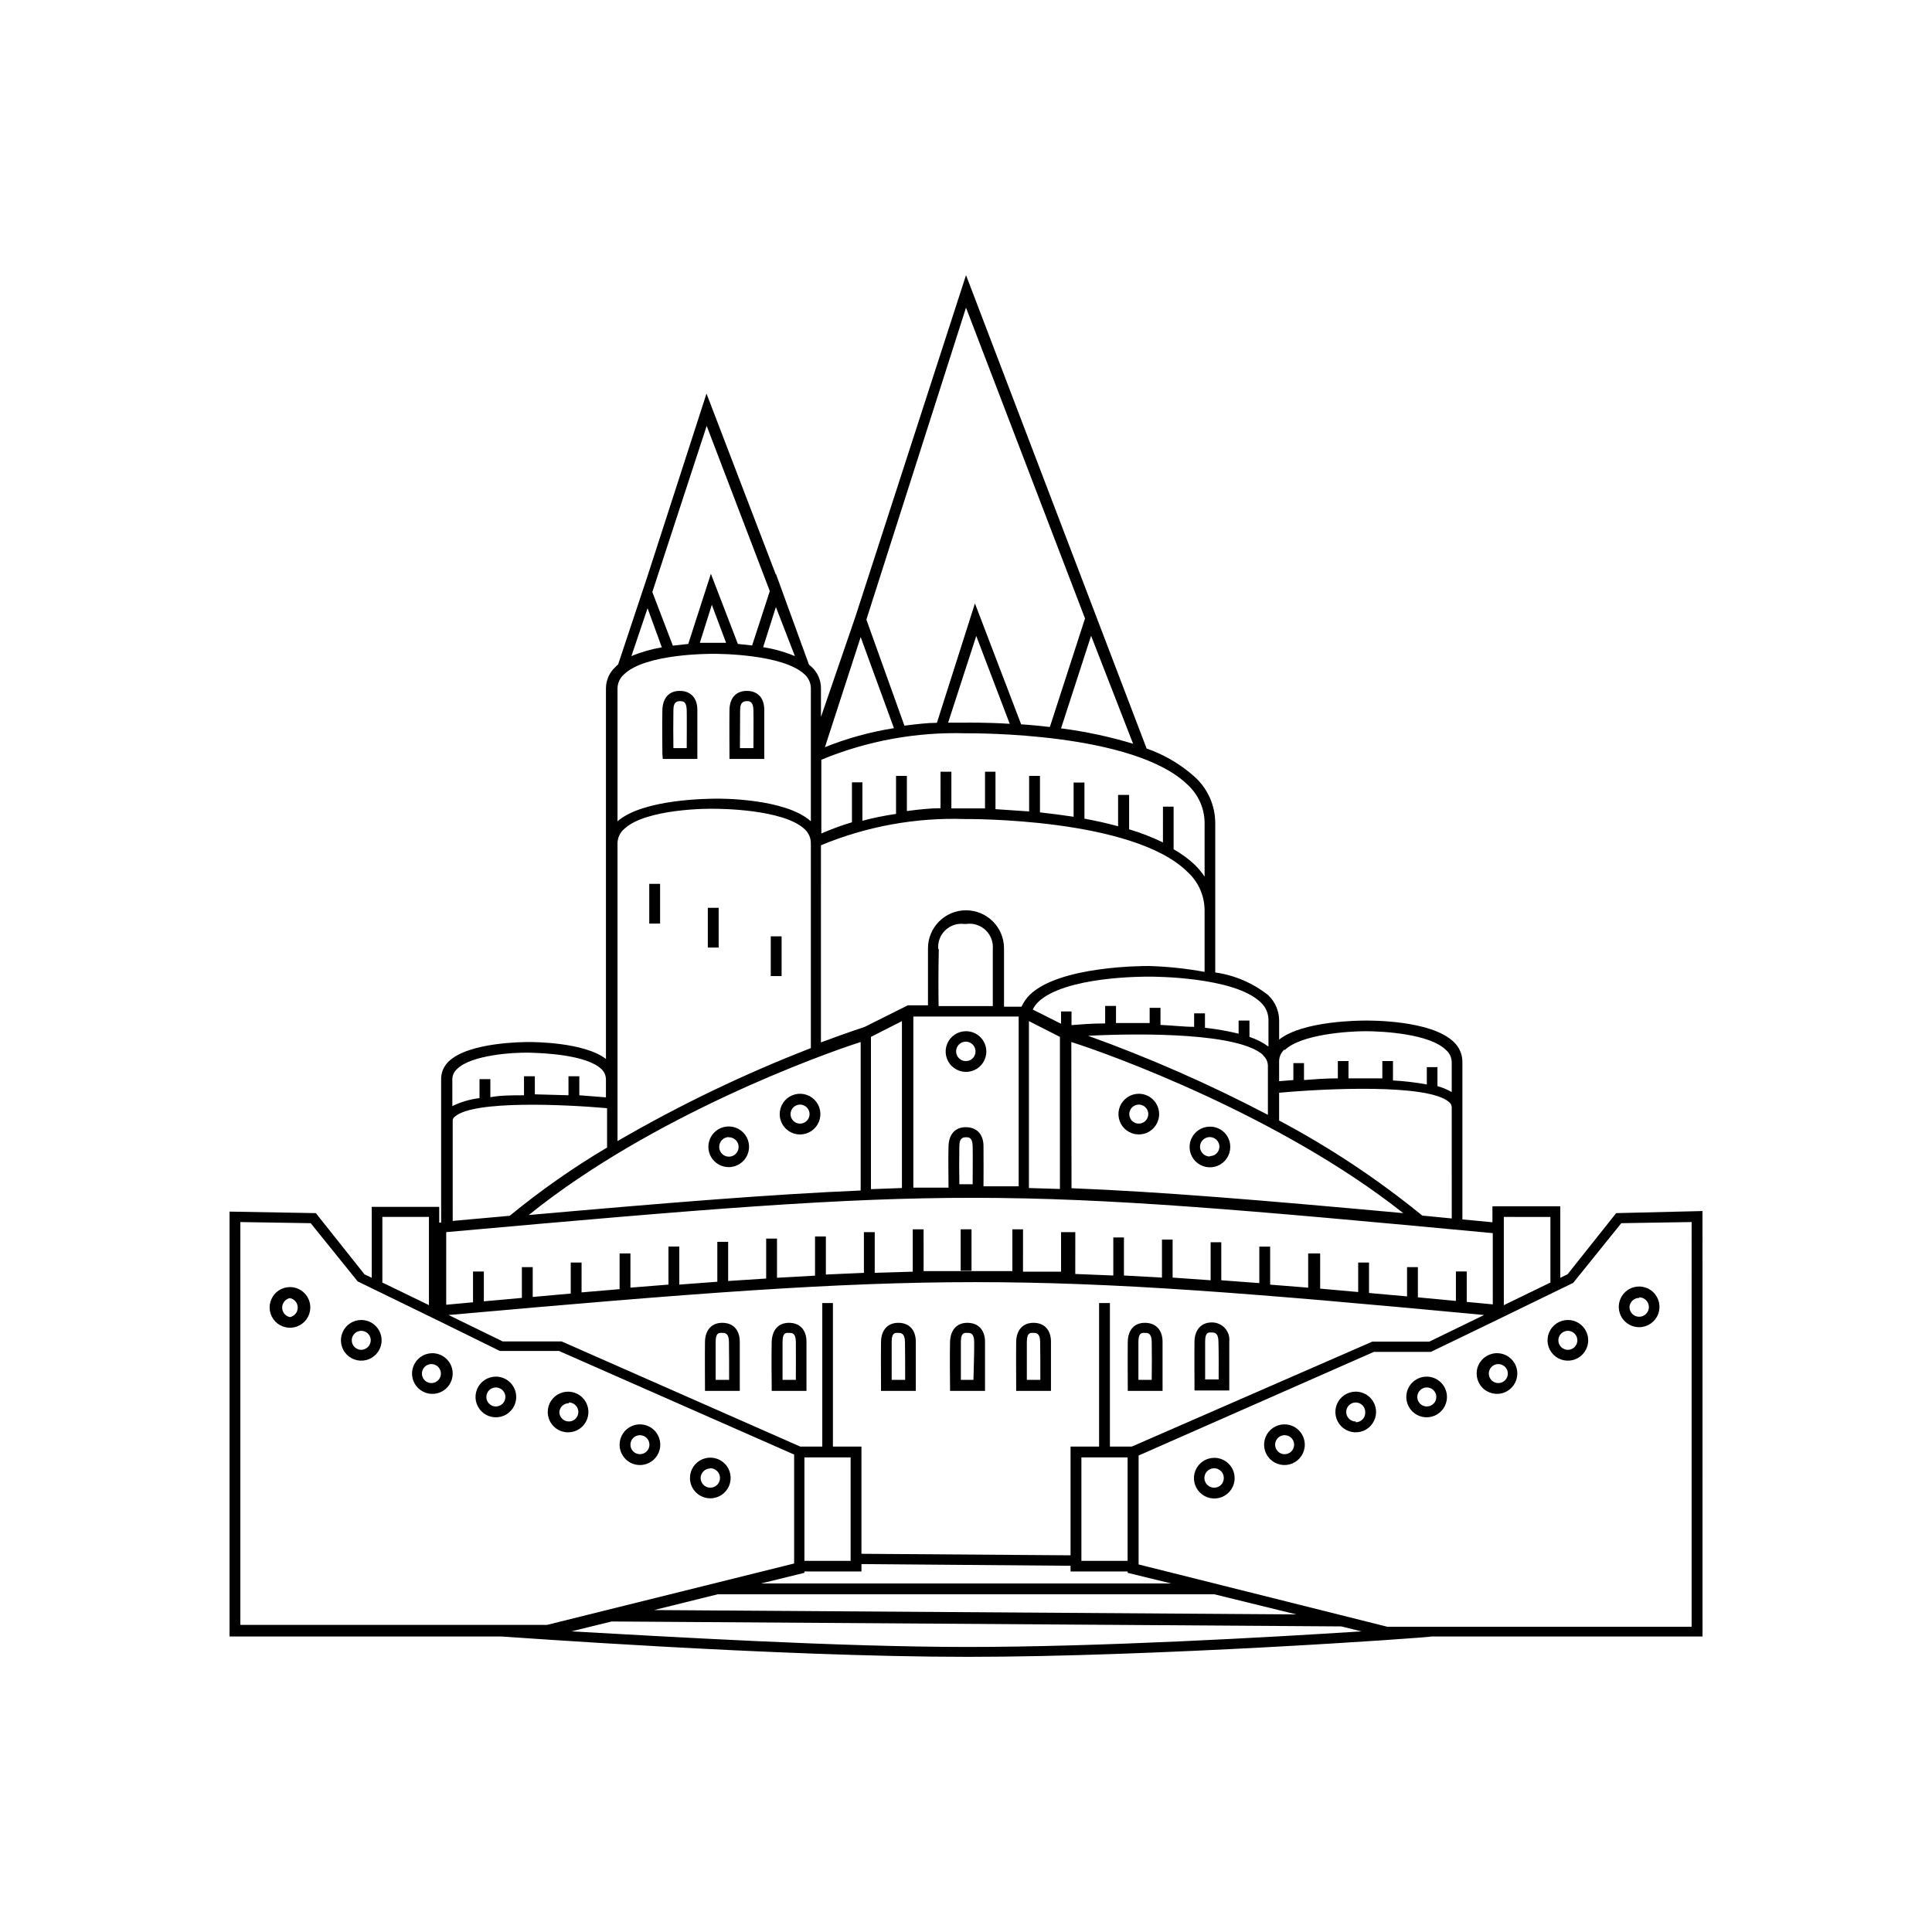 <?xml version="1.0" encoding="UTF-8"?>
<!-- Uploaded to: ICON Repo, www.svgrepo.com, Generator: ICON Repo Mixer Tools -->
<svg fill="#000000" width="800px" height="800px" version="1.1" viewBox="144 144 512 512" xmlns="http://www.w3.org/2000/svg">
 <g>
  <path d="m319.64 345.13h9.168v-1.41-11.586c0-3.223-1.812-5.039-4.684-5.039s-4.484 1.914-4.586 5.039c-0.102 3.125 0 11.586 0 11.586zm2.82-12.949c0-2.367 1.16-2.367 1.812-2.367 0.656 0 1.664 0 1.715 2.367 0.051 2.367 0 7.656 0 10.078h-3.527c-0.051-2.418-0.051-7.356 0-10.074z"/>
  <path d="m337.32 345.13h9.219v-1.41-11.586c0-3.223-1.762-5.039-4.637-5.039-2.871 0-4.535 1.914-4.586 5.039-0.051 3.125 0 11.586 0 11.586zm2.82-12.949c0-2.367 1.211-2.367 1.812-2.367 0.605 0 1.664 0 1.715 2.367 0.051 2.367 0 7.656 0 10.078h-3.578c0.051-2.418 0-7.356 0.051-10.074z"/>
  <path d="m405.04 499.6c0-3.176-1.812-5.039-4.684-5.039-2.871 0-4.484 1.965-4.586 5.039-0.102 3.074 0 11.586 0 11.586v1.41l9.27 0.004v-1.41-11.586zm-2.871 10.078h-3.527v-10.078c0-2.719 1.16-2.367 1.812-2.367 0.656 0 1.664 0 1.715 2.316 0.051 2.316-0.148 7.809-0.199 10.227z"/>
  <path d="m422.52 499.6c0-3.176-1.762-5.039-4.637-5.039-2.871 0-4.535 1.965-4.586 5.039-0.051 3.074 0 11.586 0 11.586v1.41h9.219v-1.41-11.586zm-2.82 10.078h-3.578v-10.078c0-2.719 1.211-2.367 1.812-2.367 0.605 0 1.664 0 1.715 2.316 0.051 2.316 0.051 7.809 0.051 10.227z"/>
  <path d="m386.7 499.6c0-3.176-1.762-5.039-4.637-5.039-2.871 0-4.535 1.965-4.586 5.039-0.051 3.074 0 11.586 0 11.586v1.41h9.219v-1.41-11.586zm-2.82 10.078h-3.578v-10.078c0-2.719 1.16-2.367 1.762-2.367 0.605 0 1.715 0 1.762 2.316 0.051 2.316 0.051 7.809 0.051 10.227z"/>
  <path d="m316.06 378.23h2.871v10.531h-2.871z"/>
  <path d="m331.58 384.58h2.871v10.531h-2.871z"/>
  <path d="m348.26 392.14h2.871v10.531h-2.871z"/>
  <path d="m398.59 469.78h2.871v10.984h-2.871z"/>
  <path d="m595.18 464.94-22.875 0.551-12.898 16.223-1.914 0.906v-18.941h-17.984v4.231l-7.961-0.754v-41.969c-0.055-1.914-0.871-3.727-2.266-5.035-5.945-5.844-22.219-5.691-23.426-5.691-1.211 0-16.523 0-22.871 5.039v-5.039l-0.004-0.004c0-2.555-1.059-5-2.922-6.75-4.055-3.207-8.887-5.277-14.008-5.996v-39.547c0.004-4.633-1.934-9.055-5.34-12.195-3.731-3.367-8.098-5.953-12.848-7.606l-47.859-125.45-29.371 90.688-9.07 26.398v-7.609c0.004-2.141-0.895-4.188-2.469-5.641l-0.707-0.605-8.766-24.082v0.25l-18.391-48.012-15.617 48.316-7.809 23.477c-0.258 0.191-0.496 0.41-0.703 0.656-1.59 1.445-2.504 3.492-2.519 5.641v98.242c-5.844-4.481-19.246-4.481-20.457-4.481-1.211 0-15.719 0-21.109 5.039v-0.004c-1.418 1.285-2.191 3.129-2.113 5.039v37.785h-0.504v-4.18h-17.887v18.793l-1.914-0.906-12.898-16.227-22.871-0.402v112.6h72.043c0.754 0 72.75 5.391 123.59 5.391 49.727 0 121.37-5.039 122.93-5.391h71.793zm-40.305 1.562v17.383l-12.344 5.996v-23.383zm-89.074 100 21.766 5.34-170.24-1.16 16.879-4.18zm-120.11-2.871 11.488-2.82v-0.352h15.113v-1.965l55.418 0.453v1.512h15.113v0.352l11.539 2.82zm23.73-33.402v27.406h-12.242v-27.406zm73.406 0v27.406h-12.246v-27.406zm1.109-2.871h-5.797v-38.039h-2.871v38.039h-7.559v28.816l-55.418-0.402v-28.414h-7.559v-38.039h-2.82v38.039h-5.844l-63.227-27.863h-15.617l-14.359-7.004c129.88-11.586 150.84-11.637 274.43 0l-14.508 7.055h-15.113zm84.793-60.457-7.812-0.758c-11.789-9.621-24.496-18.059-37.938-25.191v-7.356c11.84-1.109 39.551-2.469 45.039 2.469 0.426 0.328 0.684 0.824 0.707 1.359zm-130.49-19.145c0-2.367 1.16-2.367 1.812-2.367 0.656 0 1.664 0 1.715 2.367 0.051 2.367 0 7.656 0 10.078h-3.527c-0.055-2.422-0.055-7.461-0.004-10.082zm6.398 0c0-3.176-1.812-5.039-4.684-5.039s-4.484 1.914-4.586 5.039c-0.102 3.125 0 9.07 0 10.984h-9.32v-45.344h27.91v44.988h-9.32c-0.004-1.715 0.047-7.559-0.004-10.73zm-32.551-27.609v39.348c-23.527 1.008-50.383 3.176-87.965 6.5 32.598-26.301 77.84-42.625 87.965-45.848zm0-107.31 8.816 24.133c-6.262 0.988-12.398 2.68-18.285 5.039zm2.723 105.95 8.211-4.18v44.234l-8.211 0.301zm17.836-23.277v0.004c-0.168-1.855 0.512-3.688 1.855-4.981 1.34-1.293 3.195-1.906 5.047-1.672h0.453c1.875-0.285 3.777 0.309 5.164 1.605 1.383 1.297 2.098 3.156 1.938 5.047v15.113h-14.359c-0.051-2.57-0.098-9.02 0.051-15.113zm24.031 19.094 8.211 4.18v40.305l-8.211-0.25zm61.969 9.02v0.004c0.824 0.668 1.32 1.656 1.359 2.719v13.098c-15.387-8.07-31.312-15.074-47.66-20.957 15.012-0.754 40.102-0.707 46.449 5.141zm-50.734-3.473c9.672 3.019 55.168 19.395 87.965 45.34-37.434-3.426-64.035-5.644-87.914-6.602zm56.527 2.168c4.281-4.231 16.93-5.039 21.41-5.039 4.484 0 17.129 0.656 21.41 5.039l0.004-0.004c0.914 0.805 1.445 1.957 1.461 3.176v7.91c-1.191-0.676-2.461-1.199-3.781-1.562v-5.039h-2.82v4.586c-2.965-0.535-5.961-0.887-8.969-1.059v-5.141h-2.82v4.586h-8.969v-4.586h-2.82v4.586c-3.273 0-6.348 0.25-8.969 0.453v-4.484h-2.82v4.484l-3.777 0.301v-5.34c0.027-1.199 0.559-2.332 1.461-3.121zm-4.281-7.508v6.551-0.004c-1.535-1.117-3.234-1.988-5.039-2.57v-4.332h-2.871v3.477c-2.938-0.715-5.914-1.234-8.918-1.562v-3.828h-2.871v3.578c-2.922 0-5.945-0.402-8.918-0.504v-4.535h-2.871v4.031h-8.918v-4.535h-2.871v4.637c-3.777 0-6.902 0.301-8.918 0.453v-3.629h-2.773v3.273l-7.508-3.777h0.004c0.355-0.703 0.812-1.348 1.359-1.914 7.106-6.953 28.363-6.801 29.523-6.801s22.469 0 29.523 6.801c1.383 1.262 2.137 3.066 2.066 4.938zm-16.93-13.25v-0.004c-4.875-0.895-9.809-1.414-14.762-1.559-1.715 0-23.629 0-31.539 7.609v-0.004c-0.926 0.914-1.676 1.992-2.215 3.176h-4.637v-15.469c0-5.562-4.512-10.074-10.074-10.074-5.566 0-10.078 4.512-10.078 10.074v15.113h-5.34l-11.488 5.742s-4.535 1.461-11.539 4.082l0.004-52.242c12.07-5.016 25.074-7.387 38.137-6.953 0.504 0 44.438-0.402 58.996 14.008v-0.004c2.848 2.582 4.492 6.234 4.535 10.078zm0-39.145v13.906-0.004c-0.738-1.105-1.582-2.137-2.519-3.074-1.723-1.621-3.633-3.023-5.691-4.18v-11.289h-2.82l-0.004 9.473c-2.887-1.398-5.887-2.562-8.965-3.477v-9.117h-2.922v8.312c-2.922-0.805-5.945-1.461-8.918-2.016v-9.574h-2.871v9.07c-3.074-0.453-6.098-0.855-8.918-1.16v-9.672h-2.871v9.422l-8.918-0.605v-9.926h-2.773v9.723l-5.035 0.004h-3.879v-9.727h-2.871l-0.004 9.676c-2.519 0-5.543 0.301-8.918 0.754v-9.32h-2.871v10.078c-3.004 0.434-5.981 1.039-8.918 1.812v-10.176h-2.769v10.578c-2.762 0.828-5.469 1.82-8.109 2.973v-19.547c12.141-5.016 25.207-7.402 38.34-7.004 2.215 0 44.535-0.301 58.793 13.703 2.824 2.609 4.43 6.281 4.434 10.129zm-63.531-26.906h-4.434l7.457-22.973 8.867 23.277c-6.648-0.402-11.336-0.301-11.891-0.301zm44.586 5.594 0.004-0.004c-6.242-1.883-12.629-3.246-19.098-4.078l7.961-24.535zm-44.281-115.58 31.539 82.371-9.32 28.766c-2.672-0.301-5.039-0.555-7.609-0.707l-12.242-32.043-10.078 31.641c-2.469 0-5.391 0.352-8.613 0.754l-10.078-28.113zm-45.344 92.352c-2.703-1.121-5.527-1.914-8.414-2.371l3.375-10.629zm-23.379-61.012 16.727 43.781-4.684 14.41-3.777-0.406-7.152-18.59-5.996 18.59-4.082 0.453-5.441-14.207zm1.816 57.484h-3.629l3.176-10.078 3.777 10.078zm-17.48-9.168 3.777 10.375c-2.769 0.461-5.473 1.238-8.062 2.32zm-6.301 17.582c5.742-5.644 23.125-5.492 23.98-5.492s18.238 0 23.98 5.492h0.004c1.008 0.938 1.594 2.246 1.609 3.625v35.266c-6.801-6.144-24.285-6.047-25.594-5.996-1.309 0.051-18.793 0-25.645 5.996v-35.266c0.031-1.387 0.633-2.699 1.664-3.625zm0 41.012c5.742-5.594 23.125-5.492 23.98-5.441 0.855 0 18.289 0 23.98 5.441l0.004-0.004c1.023 0.949 1.605 2.281 1.609 3.68v54.309c-17.695 6.863-34.824 15.102-51.238 24.637v-78.945c0.02-1.406 0.621-2.738 1.664-3.68zm-44.184 63.527c3.777-3.777 15.113-4.434 19.094-4.332 3.981 0.102 15.113 0.555 19.145 4.332 0.758 0.703 1.195 1.688 1.211 2.723v4.785l-7.055-0.555v-5.039h-2.871v5.039l-8.918-0.25v-4.785h-2.871v5.039c-3.074 0-6.144 0-8.918 0.504v-4.785h-2.871v5.039-0.008c-2.504 0.301-4.938 1.016-7.203 2.117v-6.902c-0.055-1.117 0.41-2.195 1.258-2.922zm-1.16 13.652c0.008-0.434 0.234-0.832 0.605-1.059 5.039-4.383 29.473-3.176 40.305-2.215v10.43c-9.047 5.363-17.668 11.41-25.793 18.086l-15.113 1.359zm275.63 29.824 0.004 18.895-6.902-0.656v-8.062h-2.871v7.809l-10.078-0.957v-8.008h-2.871v7.758l-10.078-0.906v-8.059h-2.871v7.809l-10.078-0.906 0.004-9.32h-3.176v9.07l-10.078-0.805v-10.078h-2.871v9.672l-10.078-0.754v-10.078h-2.82v10.078l-10.078-0.707v-10.078h-2.82v10.078l-10.078-0.555v-10.078h-2.82v10.078l-10.078-0.402 0.008-11.086h-3.781v10.48h-10.078l0.004-11.234h-2.82v11.082h-23.527l-0.004-11.082h-2.871v11.234l-10.078 0.301 0.004-10.781h-2.871v10.781l-10.078 0.453v-10.078h-2.871v10.379l-10.078 0.555v-10.375h-2.871v10.578l-10.078 0.656 0.004-10.379h-2.871v10.578l-10.078 0.754v-10.078h-2.871v10.078l-10.078 0.805v-9.062h-2.871v9.469l-10.078 0.855 0.004-7.906h-2.871v8.211l-10.078 0.906v-7.91h-2.871v8.16l-10.078 0.906v-7.906h-2.871v8.16l-7.106 0.656 0.004-19.246c136.08-12.191 145.1-12.141 277.25 0.254zm-294.27-4.281h12.344v23.375l-12.344-5.992zm-37.633 1.359 18.641 0.301 12.445 15.422 3.93 1.914 17.984 8.766 15.77 7.758h15.668l62.32 27.457v28.867l-65.496 16.273h-81.262zm87.711 108.47 10.68-2.621 193.36 1.309 5.34 1.312c-24.836 1.613-69.879 4.133-104.34 4.133-34.457 0-80.254-2.773-105.04-4.133zm296.89-1.211h-80.609l-65.945-16.523v-28.867l62.32-27.457h15.113l16.375-7.91 17.934-8.719 3.426-1.664 12.746-15.82 18.641-0.301z"/>
  <path d="m445.79 433.86c-2.18 0-4.144 1.312-4.981 3.328-0.832 2.012-0.371 4.332 1.172 5.875 1.539 1.539 3.859 2 5.875 1.168 2.012-0.836 3.328-2.801 3.328-4.981 0-1.43-0.57-2.801-1.582-3.812-1.012-1.012-2.383-1.578-3.812-1.578zm0 7.91c-1.016 0-1.938-0.613-2.324-1.555-0.391-0.941-0.176-2.027 0.543-2.746 0.723-0.723 1.805-0.938 2.746-0.547 0.941 0.391 1.555 1.309 1.555 2.328 0 0.668-0.266 1.309-0.738 1.781-0.469 0.473-1.113 0.738-1.781 0.738z"/>
  <path d="m400 417.28c-2.188 0-4.156 1.32-4.988 3.34-0.828 2.023-0.359 4.344 1.191 5.883 1.555 1.539 3.879 1.984 5.894 1.137 2.012-0.852 3.312-2.832 3.293-5.016-0.027-2.961-2.434-5.344-5.391-5.344zm0 7.91c-1.047 0.023-1.996-0.59-2.41-1.551-0.414-0.957-0.207-2.07 0.523-2.816 0.73-0.746 1.84-0.973 2.805-0.578 0.969 0.395 1.598 1.332 1.598 2.379 0.016 0.676-0.242 1.328-0.719 1.812-0.473 0.484-1.121 0.754-1.797 0.754z"/>
  <path d="m464.64 442.57c-2.184 0-4.152 1.32-4.984 3.34-0.832 2.019-0.359 4.344 1.191 5.879 1.551 1.539 3.879 1.988 5.891 1.137 2.016-0.848 3.312-2.832 3.293-5.016 0-1.426-0.57-2.789-1.582-3.793-1.012-1.004-2.383-1.559-3.809-1.547zm0 7.91c-1.043 0.02-1.996-0.594-2.41-1.551-0.414-0.957-0.207-2.07 0.527-2.816 0.73-0.746 1.84-0.977 2.805-0.582s1.598 1.336 1.598 2.379c-0.027 1.371-1.148 2.469-2.519 2.469z"/>
  <path d="m294.75 523.58c2.16-0.078 4.062-1.441 4.832-3.461 0.773-2.019 0.262-4.305-1.293-5.805-1.559-1.5-3.859-1.926-5.848-1.082-1.992 0.844-3.285 2.797-3.285 4.957 0 1.465 0.594 2.867 1.648 3.887 1.055 1.016 2.481 1.559 3.945 1.504zm0-7.91c0.668 0 1.309 0.266 1.781 0.738s0.738 1.113 0.738 1.781c0 1.391-1.129 2.519-2.519 2.519s-2.519-1.129-2.519-2.519c0.105-1.312 1.203-2.32 2.519-2.316z"/>
  <path d="m313.59 532.25c2.184 0 4.148-1.316 4.981-3.328 0.836-2.016 0.375-4.336-1.168-5.875-1.539-1.543-3.859-2.004-5.875-1.168-2.012 0.832-3.328 2.797-3.328 4.981 0 2.977 2.414 5.391 5.391 5.391zm0-7.91c1.395 0 2.519 1.125 2.519 2.519 0 1.391-1.125 2.516-2.519 2.516-1.391 0-2.519-1.125-2.519-2.516 0-1.395 1.129-2.519 2.519-2.519z"/>
  <path d="m332.19 541.07c2.184 0.02 4.164-1.281 5.016-3.293 0.848-2.012 0.402-4.34-1.137-5.894-1.539-1.551-3.859-2.019-5.883-1.191-2.019 0.832-3.34 2.801-3.34 4.988 0 2.957 2.383 5.363 5.344 5.391zm0-7.961c1.043-0.02 1.992 0.594 2.406 1.551s0.207 2.07-0.523 2.816c-0.73 0.746-1.84 0.973-2.805 0.578-0.969-0.395-1.598-1.332-1.598-2.375 0.027-1.383 1.137-2.492 2.519-2.519z"/>
  <path d="m503.28 512.8c-2.184 0-4.148 1.312-4.981 3.328-0.836 2.016-0.375 4.332 1.168 5.875 1.539 1.543 3.859 2.004 5.875 1.168 2.012-0.832 3.328-2.801 3.328-4.981 0-2.977-2.414-5.391-5.391-5.391zm0 7.91c-1.395 0-2.519-1.129-2.519-2.519s1.125-2.519 2.519-2.519c1.391 0 2.516 1.129 2.516 2.519 0.059 0.703-0.184 1.398-0.66 1.914-0.48 0.516-1.152 0.809-1.855 0.809z"/>
  <path d="m522.07 508.82c-2.18 0-4.144 1.316-4.981 3.328-0.832 2.016-0.371 4.332 1.168 5.875 1.543 1.543 3.863 2.004 5.875 1.168 2.016-0.832 3.328-2.801 3.328-4.981 0-2.977-2.414-5.391-5.391-5.391zm0 7.91c-1.012-0.02-1.914-0.645-2.289-1.59-0.375-0.941-0.148-2.016 0.578-2.727 0.723-0.711 1.801-0.918 2.738-0.523 0.934 0.391 1.543 1.309 1.543 2.32 0 0.68-0.273 1.328-0.754 1.801-0.484 0.473-1.137 0.734-1.816 0.719z"/>
  <path d="m275.41 508.82c-2.18 0-4.144 1.316-4.981 3.328-0.836 2.016-0.371 4.332 1.168 5.875 1.543 1.543 3.859 2.004 5.875 1.168 2.016-0.832 3.328-2.801 3.328-4.981 0-2.977-2.414-5.391-5.391-5.391zm0 7.91c-1.02 0-1.938-0.613-2.328-1.555-0.391-0.941-0.172-2.023 0.547-2.746 0.719-0.719 1.805-0.934 2.746-0.543 0.941 0.387 1.555 1.305 1.555 2.324 0 0.668-0.266 1.309-0.738 1.781-0.473 0.473-1.113 0.738-1.781 0.738z"/>
  <path d="m484.39 521.47c-2.18 0-4.144 1.312-4.981 3.324-0.836 2.016-0.375 4.336 1.168 5.875 1.543 1.543 3.859 2.004 5.875 1.172 2.016-0.836 3.328-2.801 3.328-4.981 0-2.981-2.414-5.391-5.391-5.391zm0 7.91v-0.004c-1.016-0.02-1.918-0.645-2.293-1.586-0.371-0.945-0.145-2.019 0.578-2.731 0.727-0.711 1.805-0.914 2.742-0.523 0.934 0.395 1.543 1.309 1.543 2.324 0 0.676-0.273 1.324-0.758 1.797-0.48 0.477-1.137 0.734-1.812 0.719z"/>
  <path d="m465.8 530.34c-2.18 0-4.148 1.312-4.981 3.324-0.836 2.016-0.375 4.336 1.168 5.875 1.543 1.543 3.859 2.004 5.875 1.172 2.016-0.836 3.328-2.801 3.328-4.981 0-2.981-2.414-5.391-5.391-5.391zm0 7.91v-0.004c-1.051 0.023-2.004-0.598-2.414-1.562-0.41-0.965-0.195-2.082 0.547-2.82 0.742-0.742 1.859-0.961 2.824-0.547 0.965 0.41 1.582 1.363 1.562 2.414 0 0.668-0.266 1.309-0.738 1.781-0.473 0.469-1.113 0.734-1.781 0.734z"/>
  <path d="m578.4 495.72c2.211-0.004 4.195-1.359 5.004-3.418 0.809-2.059 0.281-4.402-1.336-5.91-1.617-1.512-3.988-1.883-5.988-0.934-2 0.945-3.215 3.016-3.07 5.223 0.184 2.84 2.543 5.043 5.391 5.039zm0-7.91c1.043 0 1.984 0.633 2.379 1.598 0.395 0.969 0.164 2.074-0.582 2.805-0.746 0.734-1.859 0.941-2.816 0.527-0.957-0.414-1.57-1.367-1.551-2.41 0.105-1.34 1.227-2.371 2.57-2.367z"/>
  <path d="m559.5 493.81c-2.18 0-4.144 1.312-4.981 3.328-0.832 2.012-0.371 4.332 1.168 5.875 1.543 1.539 3.863 2 5.875 1.168 2.016-0.836 3.328-2.801 3.328-4.981 0-2.977-2.414-5.391-5.391-5.391zm0 7.91c-1.391 0-2.519-1.129-2.519-2.519s1.129-2.519 2.519-2.519 2.519 1.129 2.519 2.519c0 0.668-0.266 1.309-0.738 1.781-0.473 0.473-1.113 0.738-1.781 0.738z"/>
  <path d="m541.07 502.62c-2.207-0.145-4.277 1.074-5.227 3.07-0.945 2-0.574 4.375 0.934 5.988 1.512 1.617 3.856 2.144 5.914 1.336 2.055-0.809 3.41-2.793 3.414-5.004 0.008-2.844-2.199-5.203-5.035-5.391zm0 7.91c-1.391 0-2.519-1.129-2.519-2.519s1.129-2.519 2.519-2.519 2.519 1.129 2.519 2.519c0 0.668-0.266 1.309-0.738 1.781s-1.113 0.738-1.781 0.738z"/>
  <path d="m220.84 485.09c-2.16 0-4.113 1.293-4.957 3.281-0.848 1.992-0.422 4.293 1.078 5.848 1.5 1.559 3.785 2.066 5.805 1.297 2.019-0.773 3.383-2.676 3.465-4.836 0.055-1.465-0.488-2.887-1.504-3.941-1.02-1.055-2.422-1.652-3.887-1.648zm0 7.961v-0.004c-1.199-0.238-2.062-1.293-2.062-2.519 0-1.223 0.863-2.277 2.062-2.516 1.199 0.238 2.062 1.293 2.062 2.516 0 1.227-0.863 2.281-2.062 2.519z"/>
  <path d="m239.74 493.81c-2.184 0-4.148 1.312-4.981 3.328-0.836 2.012-0.375 4.332 1.168 5.875 1.539 1.539 3.859 2 5.875 1.168 2.012-0.836 3.328-2.801 3.328-4.981 0-2.977-2.414-5.391-5.391-5.391zm0 7.91c-1.395 0-2.519-1.129-2.519-2.519s1.125-2.519 2.519-2.519c0.668 0 1.309 0.266 1.781 0.738 0.473 0.473 0.734 1.113 0.734 1.781-0.023 1.379-1.137 2.492-2.516 2.519z"/>
  <path d="m258.33 502.62c-2.156 0.102-4.043 1.477-4.797 3.496-0.758 2.019-0.234 4.297 1.324 5.785 1.559 1.492 3.856 1.906 5.84 1.062 1.984-0.848 3.273-2.797 3.273-4.953 0.004-1.477-0.598-2.887-1.664-3.902-1.066-1.02-2.504-1.559-3.977-1.488zm0 7.91c-1.391 0-2.519-1.129-2.519-2.519s1.129-2.519 2.519-2.519 2.519 1.129 2.519 2.519c0 0.668-0.266 1.309-0.738 1.781s-1.113 0.738-1.781 0.738z"/>
  <path d="m356.02 444.64c2.18 0 4.144-1.312 4.981-3.328 0.836-2.016 0.375-4.332-1.168-5.875-1.543-1.543-3.859-2.004-5.875-1.168-2.016 0.832-3.328 2.801-3.328 4.981 0 2.977 2.414 5.391 5.391 5.391zm0-7.91c1.02 0 1.938 0.613 2.328 1.555s0.176 2.023-0.547 2.746c-0.719 0.719-1.805 0.934-2.746 0.547-0.941-0.391-1.555-1.309-1.555-2.328 0-1.391 1.129-2.519 2.519-2.519z"/>
  <path d="m337.12 453.3c2.18 0 4.144-1.312 4.977-3.328 0.836-2.012 0.375-4.332-1.168-5.875-1.539-1.539-3.859-2-5.875-1.168-2.012 0.836-3.328 2.801-3.328 4.981 0 2.977 2.414 5.391 5.394 5.391zm0-7.91c1.047-0.02 2 0.598 2.414 1.562 0.41 0.965 0.191 2.082-0.551 2.824-0.738 0.742-1.855 0.957-2.82 0.547-0.965-0.41-1.586-1.367-1.562-2.414 0-1.398 1.117-2.543 2.519-2.57z"/>
  <path d="m340.05 499.6c0-3.176-1.762-5.039-4.637-5.039-2.871 0-4.535 1.965-4.586 5.039-0.051 3.074 0 11.586 0 11.586v1.41l9.223 0.004v-1.41-11.586zm-2.82 10.078h-3.578v-10.078c0-2.719 1.211-2.367 1.812-2.367 0.605 0 1.664 0 1.715 2.316 0.047 2.316 0.047 7.809 0.047 10.227z"/>
  <path d="m357.73 499.6c0-3.176-1.762-5.039-4.637-5.039-2.871 0-4.484 1.965-4.586 5.039-0.102 3.074 0 11.586 0 11.586v1.41h9.219v-1.41-11.586zm-2.82 10.078h-3.527v-10.078c0-2.719 1.16-2.367 1.812-2.367 0.656 0 1.664 0 1.715 2.316 0.047 2.316-0.004 7.809-0.004 10.227z"/>
  <path d="m452.09 499.6c0-3.176-1.812-5.039-4.684-5.039s-4.484 1.965-4.535 5.039c-0.051 3.074 0 11.586 0 11.586v1.41h9.219v-1.41-11.586zm-2.871 10.078h-3.527v-10.078c0-2.719 1.211-2.367 1.812-2.367 0.605 0 1.664 0 1.715 2.316 0.047 2.316 0.047 7.809-0.004 10.227z"/>
  <path d="m465.14 494.46c-2.82 0-4.535 1.965-4.586 5.039-0.051 3.074 0 11.586 0 11.586v1.41h9.219v-1.41-11.586h0.004c0.129-1.301-0.305-2.594-1.188-3.559-0.887-0.961-2.141-1.5-3.449-1.48zm1.812 15.113h-3.578v-10.078c0-2.719 1.16-2.367 1.762-2.367 0.605 0 1.715 0 1.762 2.316 0.105 2.977 0.055 7.914 0.055 10.332z"/>
 </g>
</svg>